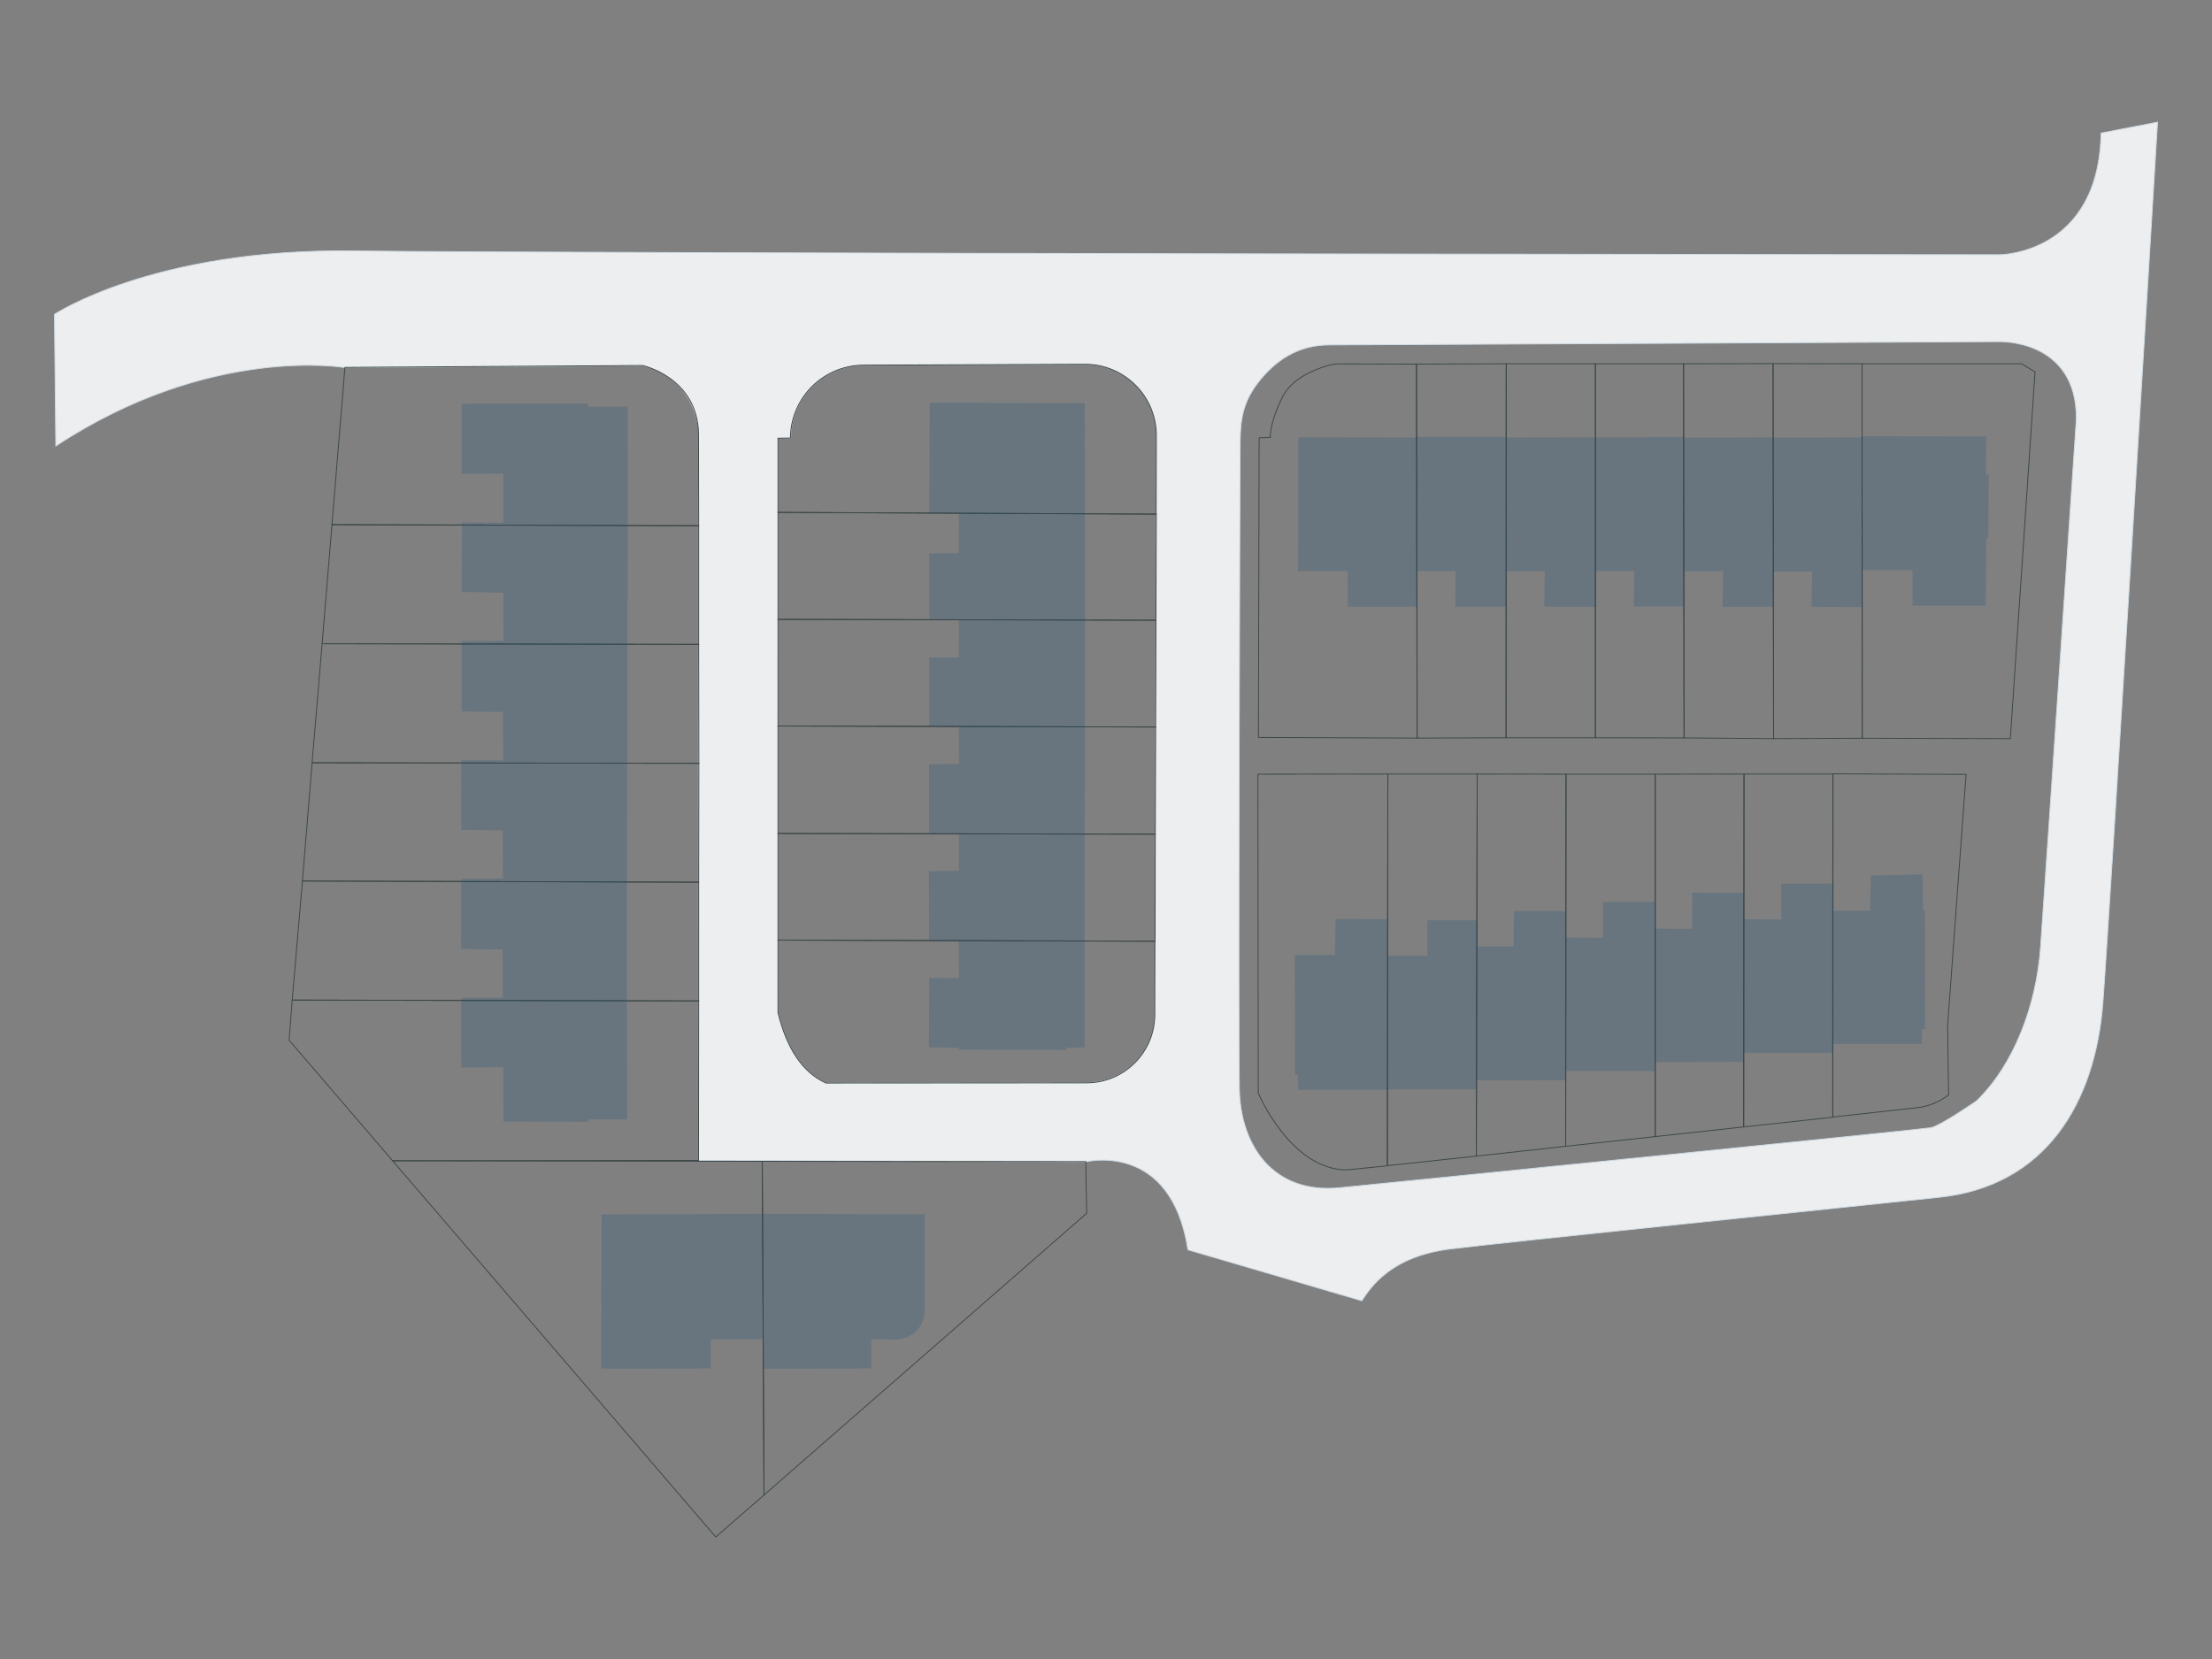 <svg version="1.1" id="Vrstva_1" xmlns="http://www.w3.org/2000/svg" xmlns:xlink="http://www.w3.org/1999/xlink" x="0px" y="0px"
	 viewBox="0 0 1280 960" enable-background="new 0 0 1280 960" xml:space="preserve">
<rect x="0" y="0" width="1280" height="960" fill="#808080" stroke="none"/>
<g class="plan">
	<path fill="#ECEEEF" stroke="#CFDBE4" stroke-width="0.5" stroke-miterlimit="10" d="M1122.4,692.8c61.1-6.5,90.1-54.2,94.5-112.9
		c4.4-58.7,31.6-509.2,31.6-509.2l-32.7,6.3c-1.3,70.1-58.5,70.4-58.5,70.4s-836.8-0.7-952.5-2.2C89,143.6,31.5,181.9,31.5,181.9
		l0.8,76.2c89.3-58.9,167.3-45.4,167.3-45.4l172.2-1.1c0,0,28.1,4.9,32.4,36.3c-0.1,31.6,0,423.6,0,423.6l224.1,0.8
		c0,0,49.3-12.4,59.1,50.9l100.6,29.5c5.1-7.6,16.5-25.7,51.5-30S1061.4,699.3,1122.4,692.8z M628.8,626.5L478,626.7
		c-14-6.3-22.9-20.5-27.8-40.7l0.1-332.4l7.2-0.1l0-0.8c0.6-23,19.3-41.3,42.3-41.4l128-0.5c22.9-0.1,41.5,18.5,41.4,41.4l-0.9,335
		C668.2,608.9,650.6,626.5,628.8,626.5z M785,696.2C785,696.2,785,696.2,785,696.2C785,696.2,785,696.2,785,696.2
		C784.9,696.2,785,696.2,785,696.2z M775.2,687.3c-38.7,3.8-57.2-24.6-58-56.5s0.3-358.2,0.4-371.1c0.1-12.9,0-24.6,10-37.8
		c10-13.2,23.5-22.3,41.5-22.3c18,0,387.3-1.9,387.3-1.9s45.3-1.9,45.1,44.7c-2.9,43.6-17,252.9-20.7,305.4
		c-2.4,34.3-15.6,68.4-37,89.2c-0.3,0.2-20.9,14.5-26.6,15.6C1111.4,653.6,813.9,683.5,775.2,687.3z"/>
	<path fill="none" stroke="#3C4646" stroke-width="0.5" stroke-miterlimit="10" d="M1137.7,448.1c0,0-10.7,144.7-10.7,145.5
		s0.6,40,0.6,40s-7.8,6.2-17.6,7.3s-49.5,5.5-49.5,5.5l0.1-198.6L1137.7,448.1z"/>
	<polygon fill="none" stroke="#3C4646" stroke-width="0.5" stroke-miterlimit="10" points="1060.7,447.9 1009.2,447.9 1009,652.1 
		1060.6,646.5 	"/>
	<polygon fill="none" stroke="#3C4646" stroke-width="0.5" stroke-miterlimit="10" points="1009.2,447.9 1009,652.1 957.8,657.7 
		957.8,448 	"/>
	<polygon fill="none" stroke="#3C4646" stroke-width="0.5" stroke-miterlimit="10" points="957.8,448 906.2,448 906,663.3 
		957.8,657.7 	"/>
	<polygon fill="none" stroke="#3C4646" stroke-width="0.5" stroke-miterlimit="10" points="906.2,448 854.8,447.9 854.3,669 
		906,663.3 	"/>
	<polygon fill="none" stroke="#3C4646" stroke-width="0.5" stroke-miterlimit="10" points="854.8,447.9 803.1,447.9 802.8,674.5 
		854.3,669 	"/>
	<path fill="none" stroke="#3C4646" stroke-width="0.5" stroke-miterlimit="10" d="M803.1,447.9l-75.2,0.1l0.2,184.5
		c0,0,18.5,44.1,51,44.5c20.3-2,23.7-2.4,23.7-2.4L803.1,447.9z"/>
	<polygon fill="none" stroke="#3C4646" stroke-width="0.5" stroke-miterlimit="10" points="1077.5,210.5 1169.8,210.5 1177.6,215.2 
		1163.3,427.4 1077.6,427.2 	"/>
	<polygon fill="none" stroke="#3C4646" stroke-width="0.5" stroke-miterlimit="10" points="1026,210.4 1077.5,210.5 1077.6,427.2 
		1026.3,427.4 	"/>
	<polygon fill="none" stroke="#3C4646" stroke-width="0.5" stroke-miterlimit="10" points="974.2,210.5 1026,210.4 1026.3,427.4 
		974.5,427 	"/>
	<polygon fill="none" stroke="#3C4646" stroke-width="0.5" stroke-miterlimit="10" points="923.2,210.5 974.2,210.5 974.5,427 
		923.2,426.9 	"/>
	<polygon fill="none" stroke="#3C4646" stroke-width="0.5" stroke-miterlimit="10" points="871.6,210.5 923.2,210.5 923.2,426.9 
		871.5,426.9 	"/>
	<polygon fill="none" stroke="#3C4646" stroke-width="0.5" stroke-miterlimit="10" points="819.6,210.7 871.6,210.5 871.5,426.9 
		820,427.1 	"/>
	<path fill="none" stroke="#3C4646" stroke-width="0.5" stroke-miterlimit="10" d="M728.2,426.7l0.4-173.3l6.5-0.3
		c0,0-0.8-7,6.7-22.8s30.9-19.7,30.9-19.7l47,0.1l0.4,216.4L728.2,426.7z"/>
	<path fill="none" stroke="#3C4646" stroke-width="0.5" stroke-miterlimit="10" d="M450.2,253.6l7.2-0.1l0-0.8
		c0.6-23,19.3-41.3,42.3-41.4l128-0.5c22.9-0.1,41.5,18.5,41.4,41.4l-0.1,45.3l-218.8-1L450.2,253.6z"/>
	<polygon fill="none" stroke="#3C4646" stroke-width="0.5" stroke-miterlimit="10" points="669.1,297.5 668.9,358.9 450.2,358.4 
		450.2,296.5 	"/>
	<polygon fill="none" stroke="#3C4646" stroke-width="0.5" stroke-miterlimit="10" points="668.9,358.9 668.7,420.7 450.2,420.1 
		450.2,358.4 	"/>
	<polygon fill="none" stroke="#3C4646" stroke-width="0.5" stroke-miterlimit="10" points="668.7,420.7 668.5,482.7 450.2,482.3 
		450.2,420.1 	"/>
	<polygon fill="none" stroke="#3C4646" stroke-width="0.5" stroke-miterlimit="10" points="668.5,482.7 668.4,544.6 450.2,544 
		450.2,482.3 	"/>
	<path fill="none" stroke="#3C4646" stroke-width="0.5" stroke-miterlimit="10" d="M450.2,586c5,20.2,13.8,34.4,27.8,40.7l150.8-0.1
		c21.7,0,39.3-17.6,39.4-39.3l0.1-42.6L450.2,544L450.2,586z"/>
	<path fill="none" stroke="#3C4646" stroke-width="0.5" stroke-miterlimit="10" d="M404.3,304.2l-212.2-0.6l7.5-91l172.2-1.1
		c0,0,32.3,7,32.4,40.2C404.3,284.9,404.3,304.2,404.3,304.2z"/>
	<polygon fill="none" stroke="#3C4646" stroke-width="0.5" stroke-miterlimit="10" points="404.3,304.2 404.3,372.9 186.4,372.5 
		192.1,303.6 	"/>
	<polygon fill="none" stroke="#3C4646" stroke-width="0.5" stroke-miterlimit="10" points="404.3,372.9 404.4,441.7 180.6,441.4 
		186.4,372.5 	"/>
	<polygon fill="none" stroke="#3C4646" stroke-width="0.5" stroke-miterlimit="10" points="404.4,441.7 404.3,510.5 175,509.8 
		180.6,441.4 	"/>
	<polygon fill="none" stroke="#3C4646" stroke-width="0.5" stroke-miterlimit="10" points="404.3,510.5 404.3,579.2 169.1,578.7 
		175,509.8 	"/>
	<polygon fill="none" stroke="#3C4646" stroke-width="0.5" stroke-miterlimit="10" points="404.3,579.2 404.2,671.5 227.2,671.7 
		167.3,601.9 169.1,578.7 	"/>
	<polygon fill="none" stroke="#3C4646" stroke-width="0.5" stroke-miterlimit="10" points="442.1,865.1 414.2,889.4 227.2,671.7 
		441.1,672 	"/>
	<polygon fill="none" stroke="#3C4646" stroke-width="0.5" stroke-miterlimit="10" points="442.1,865.1 441.1,672 628.3,672.2 
		628.8,702.1 	"/>
	<g>
		<path opacity="0.2" fill="#0F4B78" d="M348.1,702.7l-0.1,89.3l63.2-0.1l0-16.8l30.3-0.2l0.1,17.1l62.6-0.1c0,0,0-16.6,0-16.8
			c0-0.2,4.7,0,14.9,0.1c15.8-1.9,16-16,16-16l0-56.6l-94.1-0.2L348.1,702.7z"/>
		<polygon opacity="0.2" fill="#0F4B78" points="362.8,579.1 362.8,510.3 363,441.6 363.1,372.9 363.3,303.9 363.2,235.3 
			340.1,235.3 340.1,233.5 267.2,233.6 267.1,274.2 291.3,274.1 291.3,302.4 267.3,302.4 267.3,303.8 267.2,342.6 291.2,343 
			291.3,370.8 267.2,370.9 267.2,372.6 267.1,411.7 291,412 291.2,439.9 267,439.9 267,441.5 266.9,480.2 290.9,480.5 291,508.4 
			266.9,508.5 266.9,510.1 266.8,549.1 290.8,549.5 290.9,577.3 266.8,577.4 266.8,579 267,617.7 291.2,617.6 291.3,649 
			340.1,649.2 340.3,647.8 363,647.8 		"/>
		<polygon opacity="0.2" fill="#0F4B78" points="627.8,297.3 627.7,233.3 537.9,233 537.8,296.8 554.9,296.9 554.7,320.1 
			537.7,320.2 537.8,358.5 554.9,358.6 554.8,380.4 537.7,380.5 537.7,420.3 554.8,420.4 555,442.1 537.6,442.3 537.6,482.5 
			554.9,482.5 554.9,503.9 537.5,504.1 537.6,544.3 554.7,544.3 554.9,566 537.7,565.8 537.5,606.1 554.7,606.3 554.8,607.4 
			616.8,607.6 616.9,606.3 627.6,606.2 627.6,544.5 627.7,482.6 627.8,420.6 627.9,358.8 627.8,297.3 		"/>
		<polygon opacity="0.2" fill="#0F4B78" points="1112.7,526.8 1112.5,506 1082.5,506.6 1082.2,526.9 1060.8,526.9 1060.8,511.3 
			1030.7,511.3 1030.8,532.1 1009.1,531.9 1009.1,516.7 979.3,516.6 979.1,537.5 957.9,537.4 957.9,521.9 927.6,521.9 927.7,542.7 
			906,542.5 906,527.2 876.1,527.1 875.8,547.7 854.6,547.7 854.6,532.5 826,532.6 826,553 802.9,553 802.9,531.9 772.8,531.8 
			772.5,552.5 749.2,552.6 749.4,622 751,622.1 751.2,630.7 802.9,630.7 802.9,630.4 854.4,630.4 854.4,625.2 906.1,625.1 
			906.1,619.8 957.8,619.8 957.8,614.6 1009,614.5 1009,609.3 1060.7,609.3 1060.7,604.1 1112.1,604.1 1112.2,595.5 1114,595.4 
			1113.8,526.7 		"/>
		<polygon opacity="0.2" fill="#0F4B78" points="1149.2,274.6 1149.3,252.6 1077.5,252.4 1077.5,253.1 1026.1,253.3 1026.1,253.1 
			974.3,253.3 974.3,252.9 923.2,253.1 923.2,253 871.6,253.2 871.6,252.8 819.7,252.8 819.7,269.5 819.7,253.2 751.3,253 
			751.1,330.5 779.8,330.4 779.9,351.2 819.9,351.1 819.8,330.6 842.3,330.5 842.1,351.1 871.5,351.1 871.6,330.6 893.9,330.5 
			893.6,351.1 923.3,351.2 923.3,330.5 945.7,330.4 945.4,351 974.4,351 974.4,330.7 997.1,330.6 996.8,351.2 1026.2,351.2 
			1026.2,330.8 1048.6,330.7 1048.3,351.2 1077.6,351.3 1077.6,329.9 1106.7,330 1106.7,350.5 1149.1,350.5 1149.4,311.3 
			1150.5,311.2 1150.8,274.7 		"/>
	</g>
</g>
<g class="etapa-e">
	<path id="schema-etapa-5" opacity="0.2" fill="none" d="M441.2,702.4l-93.1,0.3l-0.1,89.3l63.2-0.1l0-16.8l30.3-0.2l0.1,17.1
		l62.6-0.1c0,0,0-16.6,0-16.8c0-0.2,4.7,0,14.9,0.1c15.8-1.9,16-16,16-16l0-56.6L441.2,702.4z"/>
</g>
<g class="etapa-d">
	<polygon id="schema-etapa-4" opacity="0.2" fill="none" points="363,441.6 363.1,372.9 363.3,303.9 363.2,235.3 340.1,235.3 
		340.1,233.5 267.2,233.6 267.1,274.2 291.3,274.1 291.3,302.4 267.3,302.4 267.3,303.8 267.2,342.6 291.2,343 291.3,370.8 
		267.2,370.9 267.2,372.6 267.1,411.7 291,412 291.2,439.9 267,439.9 267,441.5 266.9,480.2 290.9,480.5 291,508.4 266.9,508.5 
		266.9,510.1 266.8,549.1 290.8,549.5 290.9,577.3 266.8,577.4 266.8,579 267,617.7 291.2,617.6 291.3,649 340.1,649.2 340.3,647.8 
		363,647.8 362.8,579.1 362.8,510.3 	"/>
</g>
<g class="etapa-c">
	<polygon id="schema-etapa-3" opacity="0.2" fill="none" points="627.8,297.3 627.8,297.3 627.7,233.3 537.9,233 537.8,296.8 
		554.9,296.9 554.7,320.1 537.7,320.2 537.8,358.5 554.9,358.6 554.8,380.4 537.7,380.5 537.7,420.3 554.8,420.4 555,442.1 
		537.6,442.3 537.6,482.5 554.9,482.5 554.9,503.9 537.5,504.1 537.6,544.3 554.7,544.3 554.9,566 537.7,565.8 537.5,606.1 
		554.7,606.3 554.8,607.4 616.8,607.6 616.9,606.3 627.6,606.2 627.6,544.5 627.7,482.6 627.8,420.6 627.9,358.8 	"/>
</g>
<g class="etapa-b">
	<polygon id="etapa-b-b7" opacity="0.2" fill="none" points="802.9,531.9 772.8,531.8 772.5,552.5 749.2,552.6 749.4,622 751,622.1 
		751.2,630.7 802.9,630.7 	"/>
	<polygon id="etapa-b-b6" opacity="0.2" fill="none" points="854.6,532.5 826,532.6 826,553 802.9,553 802.9,630.4 854.4,630.4 	"/>
	<polygon id="etapa-b-b5" opacity="0.2" fill="none" points="906,527.2 876.1,527.1 875.8,547.7 854.6,547.7 854.4,625.2 
		906.1,625.1 	"/>
	<polygon id="etapa-b-b4" opacity="0.2" fill="none" points="957.9,521.9 927.6,521.9 927.7,542.7 906,542.5 906.1,619.8 
		957.8,619.8 	"/>
	<polygon id="etapa-b-b3" opacity="0.2" fill="none" points="1009.1,516.7 979.3,516.6 979.1,537.5 957.9,537.4 957.8,614.6 
		1009,614.5 	"/>
	<polygon id="etapa-b-b2" opacity="0.2" fill="none" points="1060.8,511.3 1030.7,511.3 1030.8,532.1 1009.1,531.9 1009,609.3 
		1060.7,609.3 	"/>
	<polygon id="etapa-b-b1" opacity="0.2" fill="none" points="1060.8,526.9 1082.2,526.9 1082.5,506.6 1112.5,506 1112.7,526.8 
		1113.8,526.7 1114,595.4 1112.2,595.5 1112.1,604.1 1060.7,604.1 	"/>
</g>
<g class="etapa-a">
	<polygon id="schema-etapa-1" opacity="0.2" fill="none" points="1149.2,274.6 1149.3,252.6 1077.5,252.4 1077.5,253.1 
		1026.1,253.3 1026.1,253.1 974.3,253.3 974.3,252.9 923.2,253.1 923.2,253 871.6,253.2 871.6,252.8 819.7,252.8 819.7,269.5 
		819.7,253.2 751.3,253 751.1,330.5 779.8,330.4 779.9,351.2 819.9,351.1 819.8,330.6 842.3,330.5 842.1,351.1 871.5,351.1 
		871.6,330.6 893.9,330.5 893.6,351.1 923.3,351.2 923.3,330.5 945.7,330.4 945.4,351 974.4,351 974.4,330.7 997.1,330.6 
		996.8,351.2 1026.2,351.2 1026.2,330.8 1048.6,330.7 1048.3,351.2 1077.6,351.3 1077.6,329.9 1106.7,330 1106.7,350.5 
		1149.1,350.5 1149.4,311.3 1150.5,311.2 1150.8,274.7 	"/>
</g>
</svg>
